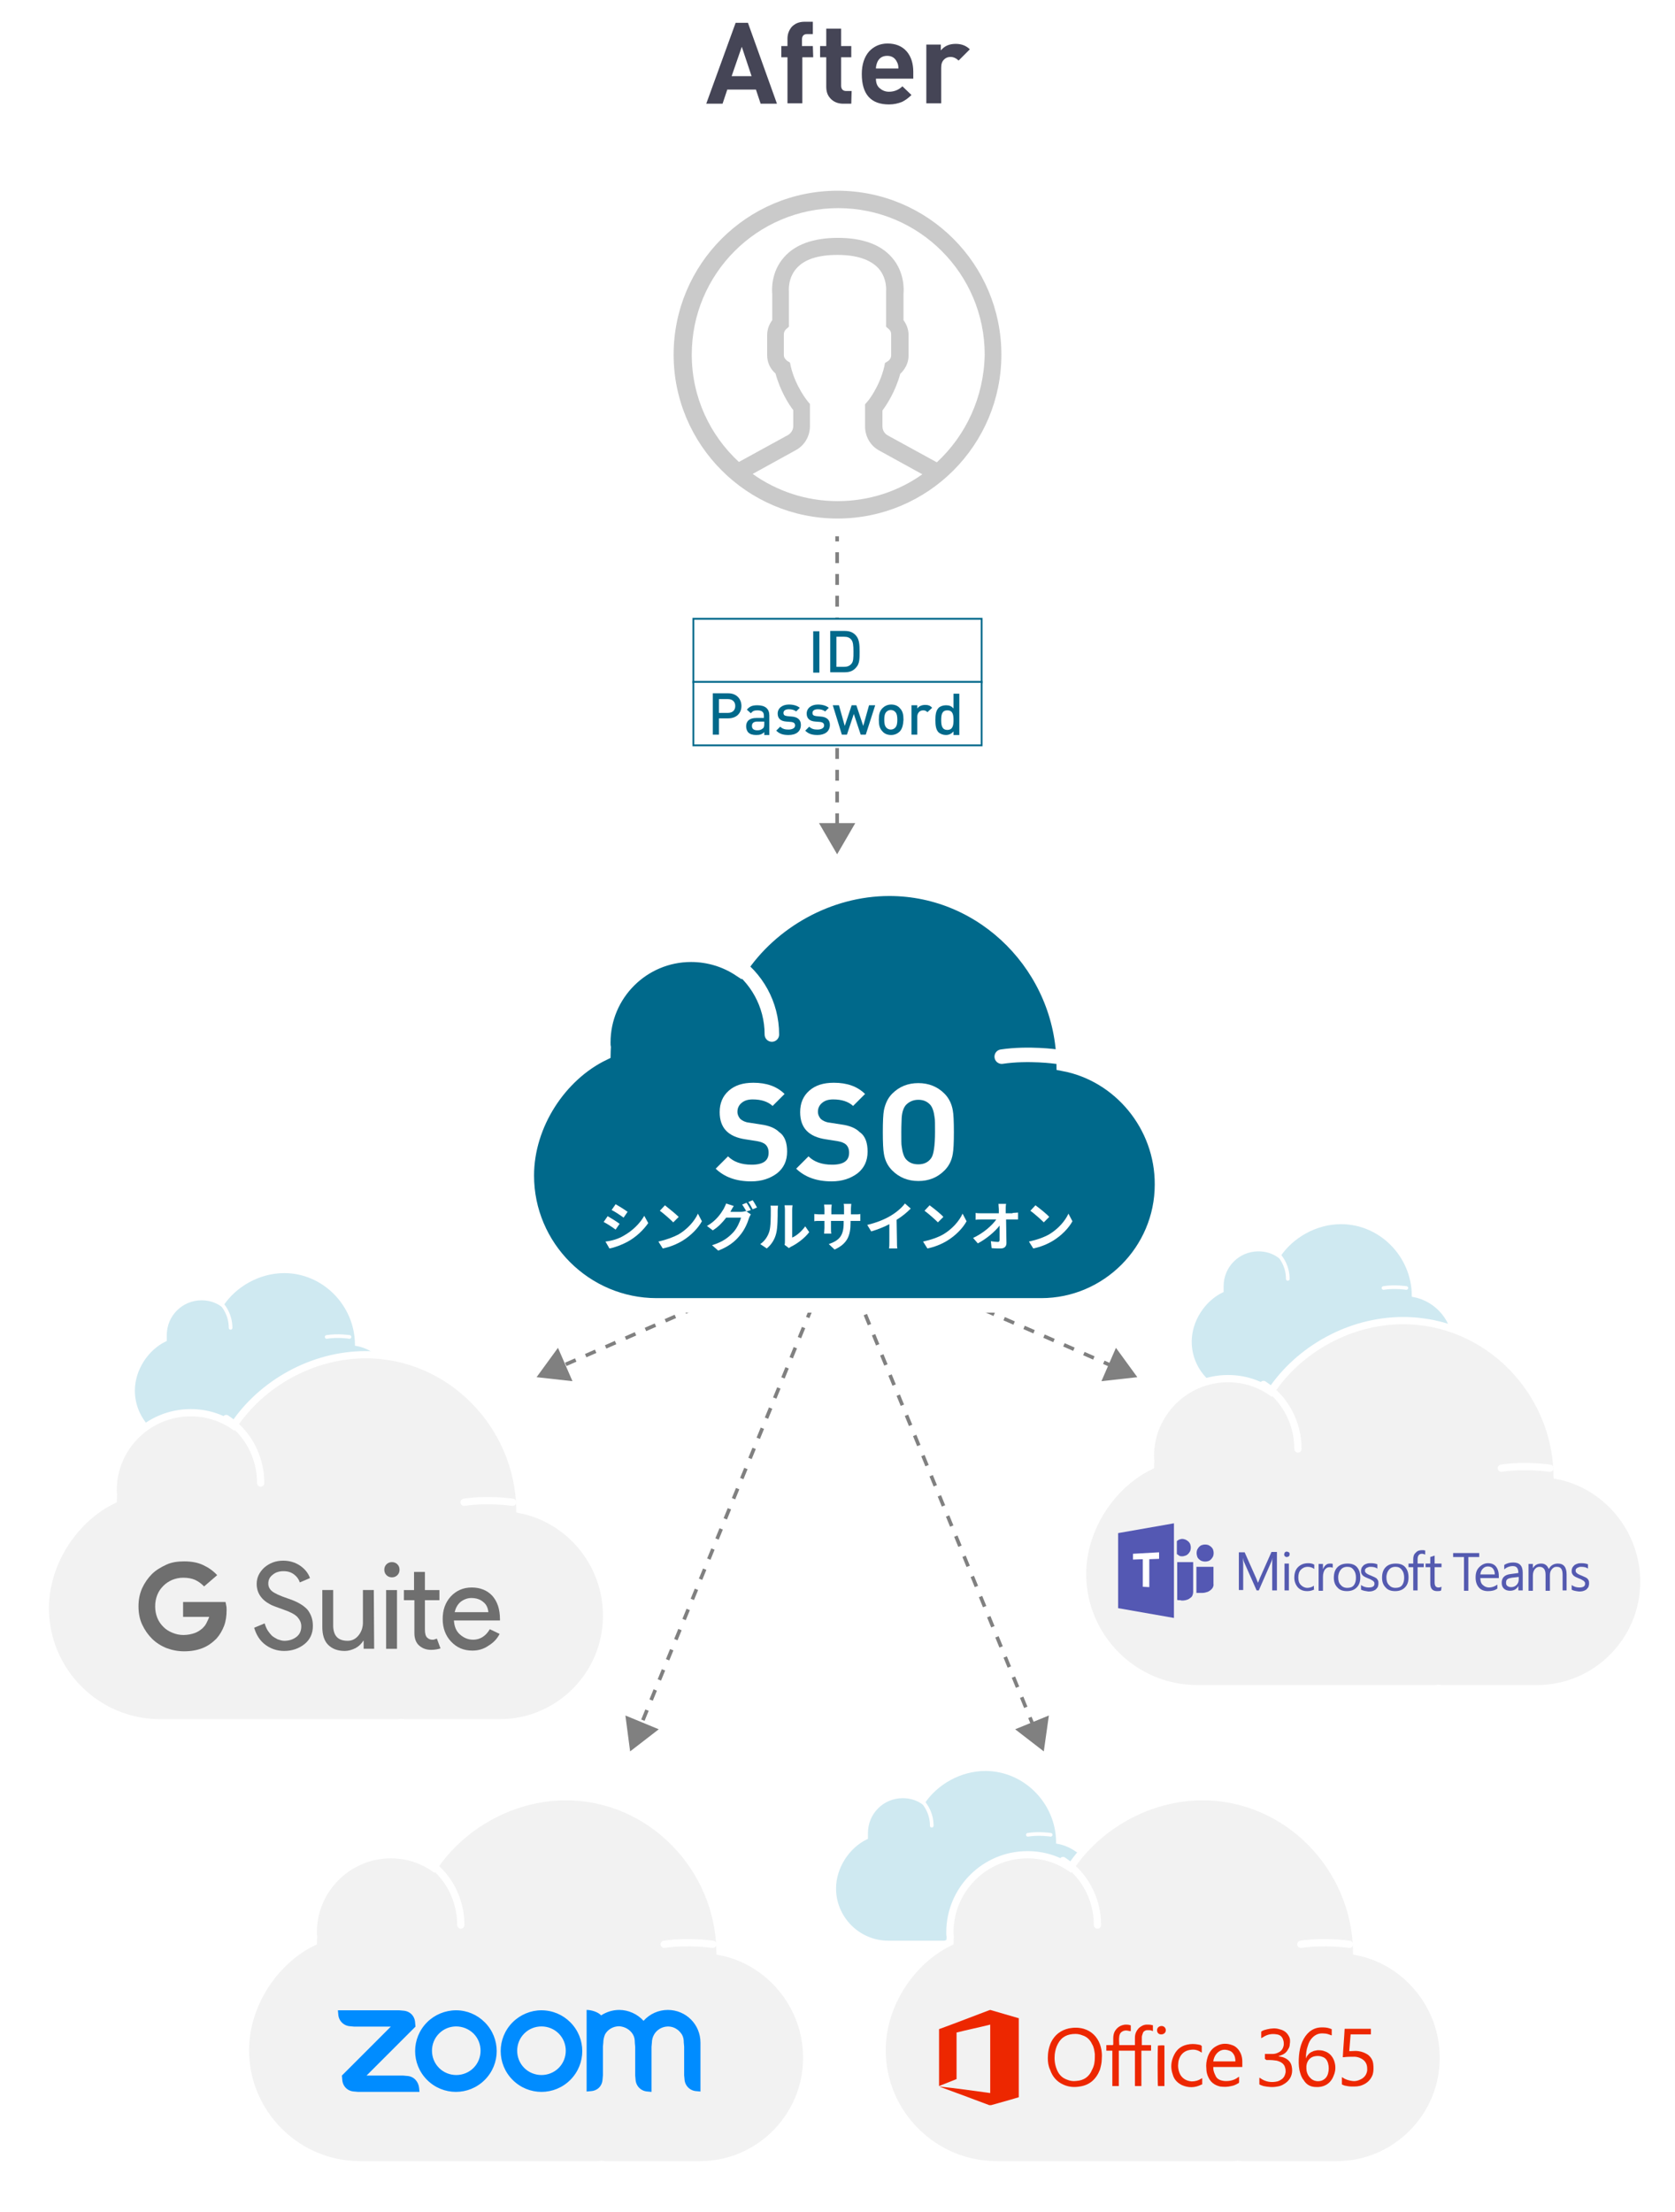 <?xml version="1.0" encoding="utf-8"?>
<!-- Generator: Adobe Illustrator 23.1.1, SVG Export Plug-In . SVG Version: 6.00 Build 0)  -->
<svg version="1.1" id="レイヤー_1" xmlns="http://www.w3.org/2000/svg" xmlns:xlink="http://www.w3.org/1999/xlink" x="0px"
	 y="0px" viewBox="0 0 462 610" style="enable-background:new 0 0 462 610;" xml:space="preserve">
<style type="text/css">
	.st0{fill:none;stroke:#808080;stroke-miterlimit:10;stroke-dasharray:3,3;}
	.st1{fill:#808080;}
	.st2{fill:#FFFFFF;}
	.st3{fill:#CACACA;}
	.st4{filter:url(#dropshadow);}
	.st5{fill:#CFE9F1;}
	.st6{fill:none;stroke:#FFFFFF;stroke-miterlimit:10;}
	.st7{fill:none;stroke:#FFFFFF;stroke-linecap:round;stroke-miterlimit:10;}
	.st8{fill:#F2F2F2;}
	.st9{fill:none;stroke:#FFFFFF;stroke-width:2;stroke-miterlimit:10;}
	.st10{fill:none;stroke:#FFFFFF;stroke-width:2;stroke-linecap:round;stroke-miterlimit:10;}
	.st11{fill-rule:evenodd;clip-rule:evenodd;fill:#008CFF;}
	.st12{opacity:0.54;}
	.st13{fill:#ED2700;}
	.st14{fill:#5458B3;}
	.st15{fill:#545AB0;}
	.st16{fill:#00698B;}
	.st17{fill:none;stroke:#FFFFFF;stroke-width:4;stroke-miterlimit:10;}
	.st18{fill:none;stroke:#FFFFFF;stroke-width:4;stroke-linecap:round;stroke-miterlimit:10;}
	.st19{fill:#454556;}
</style>
<filter  id="dropshadow">
	<feGaussianBlur  in="SourceAlpha" stdDeviation="2"></feGaussianBlur>
	<feOffset  dx="2" dy="2"></feOffset>
	<feComponentTransfer>
		<feFuncA  slope="0.5" type="linear"></feFuncA>
	</feComponentTransfer>
	<feMerge>
		<feMergeNode></feMergeNode>
		<feMergeNode  in="SourceGraphic"></feMergeNode>
	</feMerge>
</filter>
<g>
	<g>
		<line class="st0" x1="230.9" y1="104.3" x2="230.9" y2="228.4"/>
		<g>
			<polygon class="st1" points="225.9,227 230.9,235.6 235.9,227 			"/>
		</g>
	</g>
</g>
<circle class="st2" cx="231" cy="97.8" r="50.1"/>
<g>
	<path class="st3" d="M231,52.6c-25,0-45.2,20.3-45.2,45.2S206.1,143,231,143c25,0,45.2-20.3,45.2-45.2S256,52.6,231,52.6z
		 M231,138.2c-8.7,0-16.8-2.8-23.4-7.5l11.8-6.5c2.5-1.3,4-3.9,4-6.7v-6.1l-0.6-0.7c0,0-3.4-4.1-4.7-9.7l-0.2-1l-0.8-0.5
		c-0.5-0.4-0.9-0.9-0.9-1.6v-5.7c0-0.5,0.2-1,0.6-1.4l0.8-0.7v-9.4v-0.3c0,0-0.4-3.6,2.1-6.4c2.2-2.5,6-3.7,11.3-3.7
		s9.1,1.3,11.3,3.7c2.5,2.8,2.1,6.4,2.1,6.4v0.3v9.4l0.8,0.7c0.4,0.4,0.6,0.8,0.6,1.4V98c0,0.6-0.3,1.2-0.9,1.6l-0.8,0.5l-0.2,1
		c-1.3,5.6-4.6,9.7-4.7,9.7l-0.6,0.7v6.1c0,2.8,1.5,5.4,4,6.7l11.8,6.5C247.8,135.5,239.7,138.2,231,138.2z M258.4,127.5l-13.5-7.4
		c-0.9-0.5-1.5-1.4-1.5-2.5v-4.4c1.2-1.6,3.6-5.3,4.9-10.1c1.4-1.3,2.3-3.1,2.3-5v-5.7c0-1.5-0.5-2.9-1.4-4.1V81
		c0.1-0.9,0.4-5.9-3.2-10c-3.1-3.6-8.2-5.4-14.9-5.4s-11.8,1.8-14.9,5.4c-3.6,4.1-3.3,9.1-3.2,10v7.3c-0.9,1.2-1.4,2.6-1.4,4.1V98
		c0,1.9,0.8,3.7,2.3,5c1.3,4.8,3.7,8.6,4.9,10.1v4.4c0,1-0.6,2-1.5,2.5l-13.5,7.4c-8-7.4-13-17.9-13-29.6
		c0-22.3,18.1-40.4,40.4-40.4s40.4,18.1,40.4,40.4C271.4,109.5,266.4,120.1,258.4,127.5z"/>
</g>
<g>
	<g id="shadow_13_" class="st4">
		<path class="st5" d="M387.9,355.2c-0.1-11-9.1-20.1-20-20.1c-7,0-13.6,3.8-17.2,9.2c-1.6-1.1-3.5-1.7-5.6-1.7
			c-5.6,0-10.1,4.5-10.1,10.1c0,0.2,0,0.4,0,0.6s0,0.5,0,0.7c-5,2.4-8.8,8.1-8.8,14c0,8.2,6.7,14.9,14.9,14.9H372c0.2,0,0.3,0,0.5,0
			s0.3,0,0.5,0h12.3c7.6,0,13.9-6.3,13.9-13.9C399.3,362.2,394.4,356.4,387.9,355.2z"/>
		<path class="st6" d="M387.9,355.2c-0.1-11-9.1-20.1-20-20.1c-7,0-13.6,3.8-17.2,9.2c-1.6-1.1-3.5-1.7-5.6-1.7
			c-5.6,0-10.1,4.5-10.1,10.1c0,0.2,0,0.4,0,0.6s0,0.5,0,0.7c-5,2.4-8.8,8.1-8.8,14c0,8.2,6.7,14.9,14.9,14.9H372c0.2,0,0.3,0,0.5,0
			s0.3,0,0.5,0h12.3c7.6,0,13.9-6.3,13.9-13.9C399.3,362.2,394.4,356.4,387.9,355.2z"/>
	</g>
	<path class="st7" d="M387.9,355.2c0,0-3.2-0.5-6.3,0"/>
	<path class="st7" d="M350.7,344.3c2.7,1.8,4.5,4.9,4.5,8.4"/>
</g>
<g>
	<g id="shadow_14_" class="st4">
		<path class="st5" d="M289.8,506c-0.1-11-9.1-20.1-20-20.1c-7,0-13.6,3.8-17.2,9.2c-1.6-1.1-3.5-1.7-5.6-1.7
			c-5.6,0-10.1,4.5-10.1,10.1c0,0.2,0,0.4,0,0.6s0,0.5,0,0.7c-5,2.4-8.8,8.1-8.8,14c0,8.2,6.7,14.9,14.9,14.9h30.9
			c0.2,0,0.3,0,0.5,0s0.3,0,0.5,0h12.3c7.6,0,13.9-6.3,13.9-13.9C301.1,513.1,296.2,507.2,289.8,506z"/>
		<path class="st6" d="M289.8,506c-0.1-11-9.1-20.1-20-20.1c-7,0-13.6,3.8-17.2,9.2c-1.6-1.1-3.5-1.7-5.6-1.7
			c-5.6,0-10.1,4.5-10.1,10.1c0,0.2,0,0.4,0,0.6s0,0.5,0,0.7c-5,2.4-8.8,8.1-8.8,14c0,8.2,6.7,14.9,14.9,14.9h30.9
			c0.2,0,0.3,0,0.5,0s0.3,0,0.5,0h12.3c7.6,0,13.9-6.3,13.9-13.9C301.1,513.1,296.2,507.2,289.8,506z"/>
	</g>
	<path class="st7" d="M289.8,506c0,0-3.2-0.5-6.3,0"/>
	<path class="st7" d="M252.5,495.1c2.7,1.8,4.5,4.9,4.5,8.4"/>
</g>
<g>
	<g id="shadow_12_" class="st4">
		<path class="st5" d="M96.4,368.7c-0.1-11-9.1-20.1-20-20.1c-7,0-13.6,3.8-17.2,9.2c-1.6-1.1-3.5-1.7-5.6-1.7
			c-5.6,0-10.1,4.5-10.1,10.1c0,0.2,0,0.4,0,0.6s0,0.5,0,0.7c-5,2.4-8.8,8.1-8.8,14c0,8.2,6.7,14.9,14.9,14.9h30.9
			c0.2,0,0.3,0,0.5,0s0.3,0,0.5,0h12.3c7.6,0,13.9-6.3,13.9-13.9C107.7,375.8,102.8,369.9,96.4,368.7z"/>
		<path class="st6" d="M96.4,368.7c-0.1-11-9.1-20.1-20-20.1c-7,0-13.6,3.8-17.2,9.2c-1.6-1.1-3.5-1.7-5.6-1.7
			c-5.6,0-10.1,4.5-10.1,10.1c0,0.2,0,0.4,0,0.6s0,0.5,0,0.7c-5,2.4-8.8,8.1-8.8,14c0,8.2,6.7,14.9,14.9,14.9h30.9
			c0.2,0,0.3,0,0.5,0s0.3,0,0.5,0h12.3c7.6,0,13.9-6.3,13.9-13.9C107.7,375.8,102.8,369.9,96.4,368.7z"/>
	</g>
	<path class="st7" d="M96.4,368.7c0,0-3.2-0.5-6.3,0"/>
	<path class="st7" d="M59.1,357.8c2.7,1.8,4.5,4.9,4.5,8.4"/>
</g>
<g>
	<g id="shadow_10_" class="st4">
		<path class="st8" d="M196.6,536.2c-0.3-23.2-19.2-42.7-42.5-42.7c-14.8,0-28.8,8-36.5,19.6c-3.4-2.3-7.4-3.6-11.8-3.6
			c-11.8,0-21.4,9.6-21.4,21.4c0,0.4,0,0.8,0.1,1.2c0,0.5-0.1,1-0.1,1.5c-10.6,5.1-18.7,17.2-18.7,29.8c0,17.4,14.2,31.6,31.6,31.6
			h65.4c0.4,0,0.7,0,1.1-0.1c0.4,0,0.7,0.1,1.1,0.1h26.2c16.2,0,29.4-13.3,29.4-29.4C220.6,551.2,210.2,538.8,196.6,536.2z"/>
		<path class="st9" d="M196.6,536.2c-0.3-23.2-19.2-42.7-42.5-42.7c-14.8,0-28.8,8-36.5,19.6c-3.4-2.3-7.4-3.6-11.8-3.6
			c-11.8,0-21.4,9.6-21.4,21.4c0,0.4,0,0.8,0.1,1.2c0,0.5-0.1,1-0.1,1.5c-10.6,5.1-18.7,17.2-18.7,29.8c0,17.4,14.2,31.6,31.6,31.6
			h65.4c0.4,0,0.7,0,1.1-0.1c0.4,0,0.7,0.1,1.1,0.1h26.2c16.2,0,29.4-13.3,29.4-29.4C220.6,551.2,210.2,538.8,196.6,536.2z"/>
	</g>
	<path class="st10" d="M196.6,536.2c0,0-6.8-1-13.4,0"/>
	<path class="st10" d="M117.6,513.1c5.8,3.8,9.5,10.4,9.5,17.8"/>
</g>
<path class="st11" d="M174.6,561.1c0.4,0.7,0.5,1.4,0.5,2.3l0.1,1.1v7.9l0.1,1.1c0.1,1.8,1.5,3.2,3.3,3.3l1.1,0.1v-12.4l0.1-1.1
	c0-0.8,0.2-1.6,0.6-2.3c1.2-2.1,4-2.9,6.1-1.6c0.7,0.4,1.2,1,1.6,1.6c0.4,0.7,0.5,1.4,0.5,2.2l0.1,1.1v7.9l0.1,1.1
	c0.1,1.8,1.5,3.2,3.3,3.3l1.1,0.1v-13.5c0-5-4-9-9-9c-2.6,0-5,1.1-6.7,3c-1.7-1.9-4.2-3-6.7-3c-1.9,0-3.6,0.6-5,1.5
	c-0.9-1-2.8-1.5-4-1.5v22.5l1.1-0.1c1.9-0.1,3.2-1.4,3.3-3.3l0.1-1.1v-7.9l0.1-1.1c0-0.8,0.2-1.6,0.5-2.3c0.8-1.4,2.3-2.2,3.9-2.2
	C172.3,558.9,173.8,559.7,174.6,561.1z M97.7,576.8l1.1,0.1h16.9l-0.1-1.1c-0.2-1.8-1.5-3.2-3.3-3.3l-1.1-0.1h-10.1l13.5-13.5
	l-0.1-1.1c-0.1-1.9-1.5-3.2-3.3-3.3l-1.1-0.1H93.2l0.1,1.1c0.1,1.8,1.5,3.2,3.3,3.3l1.1,0.1h10.1l-13.5,13.5l0.1,1.1
	C94.5,575.3,95.8,576.7,97.7,576.8L97.7,576.8z M157.3,557.7c4.4,4.4,4.4,11.5,0,15.9l0,0c-4.4,4.4-11.5,4.4-15.9,0
	s-4.4-11.5,0-15.9c2.1-2.1,5-3.3,7.9-3.3C152.4,554.4,155.2,555.6,157.3,557.7L157.3,557.7z M154.1,560.8c2.6,2.6,2.6,6.9,0,9.5
	s-6.9,2.6-9.5,0s-2.6-6.9,0-9.5C147.2,558.2,151.5,558.2,154.1,560.8z M125.8,554.4c3,0,5.8,1.2,7.9,3.3c4.4,4.4,4.4,11.5,0,15.9
	s-11.5,4.4-15.9,0s-4.4-11.5,0-15.9C119.9,555.6,122.8,554.4,125.8,554.4L125.8,554.4z M130.6,560.8c2.6,2.6,2.6,6.9,0,9.5
	s-6.9,2.6-9.5,0s-2.6-6.9,0-9.5C123.7,558.2,127.9,558.2,130.6,560.8L130.6,560.8z"/>
<g>
	<g id="shadow_8_" class="st4">
		<path class="st8" d="M141.4,414.3c-0.3-23.2-19.2-42.7-42.5-42.7c-14.8,0-28.8,8-36.5,19.6c-3.4-2.3-7.4-3.6-11.8-3.6
			c-11.8,0-21.4,9.6-21.4,21.4c0,0.4,0,0.8,0.1,1.2c0,0.5-0.1,1-0.1,1.5c-10.6,5.1-18.7,17.2-18.7,29.8c0,17.4,14.2,31.6,31.6,31.6
			h65.4c0.4,0,0.7,0,1.1-0.1c0.4,0,0.7,0.1,1.1,0.1h26.2c16.2,0,29.4-13.3,29.4-29.4C165.4,429.2,155,416.9,141.4,414.3z"/>
		<path class="st9" d="M141.4,414.3c-0.3-23.2-19.2-42.7-42.5-42.7c-14.8,0-28.8,8-36.5,19.6c-3.4-2.3-7.4-3.6-11.8-3.6
			c-11.8,0-21.4,9.6-21.4,21.4c0,0.4,0,0.8,0.1,1.2c0,0.5-0.1,1-0.1,1.5c-10.6,5.1-18.7,17.2-18.7,29.8c0,17.4,14.2,31.6,31.6,31.6
			h65.4c0.4,0,0.7,0,1.1-0.1c0.4,0,0.7,0.1,1.1,0.1h26.2c16.2,0,29.4-13.3,29.4-29.4C165.4,429.2,155,416.9,141.4,414.3z"/>
	</g>
	<path class="st10" d="M141.4,414.3c0,0-6.8-1-13.4,0"/>
	<path class="st10" d="M62.4,391.2c5.8,3.8,9.5,10.4,9.5,17.8"/>
</g>
<g>
	<g id="shadow_11_" class="st4">
		<path class="st8" d="M372.2,536.2c-0.3-23.2-19.2-42.7-42.5-42.7c-14.8,0-28.8,8-36.5,19.6c-3.4-2.3-7.4-3.6-11.8-3.6
			c-11.8,0-21.4,9.6-21.4,21.4c0,0.4,0,0.8,0.1,1.2c0,0.5-0.1,1-0.1,1.5c-10.6,5.1-18.7,17.2-18.7,29.8c0,17.4,14.2,31.6,31.6,31.6
			h65.4c0.4,0,0.7,0,1.1-0.1c0.4,0,0.7,0.1,1.1,0.1h26.2c16.2,0,29.4-13.3,29.4-29.4C396.2,551.2,385.8,538.8,372.2,536.2z"/>
		<path class="st9" d="M372.2,536.2c-0.3-23.2-19.2-42.7-42.5-42.7c-14.8,0-28.8,8-36.5,19.6c-3.4-2.3-7.4-3.6-11.8-3.6
			c-11.8,0-21.4,9.6-21.4,21.4c0,0.4,0,0.8,0.1,1.2c0,0.5-0.1,1-0.1,1.5c-10.6,5.1-18.7,17.2-18.7,29.8c0,17.4,14.2,31.6,31.6,31.6
			h65.4c0.4,0,0.7,0,1.1-0.1c0.4,0,0.7,0.1,1.1,0.1h26.2c16.2,0,29.4-13.3,29.4-29.4C396.2,551.2,385.8,538.8,372.2,536.2z"/>
	</g>
	<path class="st10" d="M372.2,536.2c0,0-6.8-1-13.4,0"/>
	<path class="st10" d="M293.2,513.1c5.8,3.8,9.5,10.4,9.5,17.8"/>
</g>
<g>
	<g id="shadow_9_" class="st4">
		<path class="st8" d="M427.5,404.9c-0.3-23.2-19.2-42.7-42.5-42.7c-14.8,0-28.8,8-36.5,19.6c-3.4-2.3-7.4-3.6-11.8-3.6
			c-11.8,0-21.4,9.6-21.4,21.4c0,0.4,0,0.8,0.1,1.2c0,0.5-0.1,1-0.1,1.5c-10.6,5.1-18.7,17.2-18.7,29.8c0,17.4,14.2,31.6,31.6,31.6
			h65.4c0.4,0,0.7,0,1.1-0.1c0.4,0,0.7,0.1,1.1,0.1H422c16.2,0,29.4-13.3,29.4-29.4C451.5,419.9,441.1,407.5,427.5,404.9z"/>
		<path class="st9" d="M427.5,404.9c-0.3-23.2-19.2-42.7-42.5-42.7c-14.8,0-28.8,8-36.5,19.6c-3.4-2.3-7.4-3.6-11.8-3.6
			c-11.8,0-21.4,9.6-21.4,21.4c0,0.4,0,0.8,0.1,1.2c0,0.5-0.1,1-0.1,1.5c-10.6,5.1-18.7,17.2-18.7,29.8c0,17.4,14.2,31.6,31.6,31.6
			h65.4c0.4,0,0.7,0,1.1-0.1c0.4,0,0.7,0.1,1.1,0.1H422c16.2,0,29.4-13.3,29.4-29.4C451.5,419.9,441.1,407.5,427.5,404.9z"/>
	</g>
	<path class="st10" d="M427.5,404.9c0,0-6.8-1-13.4,0"/>
	<path class="st10" d="M348.5,381.8c5.8,3.8,9.5,10.4,9.5,17.8"/>
</g>
<g id="XMLID_10_" class="st12">
	<g id="XMLID_11_">
		<path id="XMLID_18_" d="M56.3,437.5c-0.8-0.8-1.6-1.4-2.5-1.8s-2-0.6-3.3-0.6c-1,0-2,0.2-3,0.6c-0.9,0.4-1.7,0.9-2.4,1.6
			s-1.3,1.5-1.7,2.5s-0.6,2-0.6,3.2s0.2,2.2,0.6,3.2c0.4,1,1,1.8,1.7,2.5s1.5,1.2,2.5,1.6s1.9,0.6,3,0.6s2.1-0.2,3-0.5
			s1.6-0.8,2.2-1.3c0.4-0.4,0.8-0.8,1.1-1.4s0.6-1.2,0.8-1.8h-7.2v-4.1h11.7c0.1,0.3,0.1,0.6,0.2,1c0.1,0.4,0.1,0.8,0.1,1.2
			c0,1.6-0.2,3.1-0.7,4.4s-1.2,2.5-2.1,3.5c-1.1,1.1-2.3,2-3.8,2.6s-3.2,0.9-5.1,0.9c-1.7,0-3.3-0.3-4.9-0.9c-1.5-0.6-2.9-1.5-4-2.6
			s-2-2.4-2.7-3.9s-1-3.2-1-5s0.3-3.4,1-5c0.7-1.5,1.6-2.8,2.7-3.9c1.1-1.1,2.5-1.9,4-2.6s3.2-0.9,4.9-0.9c2,0,3.7,0.3,5.2,1
			s2.8,1.6,3.9,2.8L56.3,437.5z"/>
		<g id="XMLID_12_">
			<path id="XMLID_17_" d="M86.3,448.4c0,2.1-0.8,3.8-2.3,5s-3.4,1.9-5.6,1.9c-2,0-3.7-0.6-5.2-1.7s-2.5-2.7-3.1-4.7l2.9-1.2
				c0.2,0.7,0.5,1.4,0.8,1.9c0.4,0.6,0.8,1.1,1.2,1.5c0.5,0.4,1,0.7,1.6,1c0.6,0.2,1.2,0.4,1.8,0.4c1.4,0,2.5-0.4,3.4-1.1
				s1.3-1.7,1.3-2.9c0-1-0.4-1.8-1.1-2.6c-0.7-0.7-2-1.4-3.8-2c-1.9-0.7-3.1-1.1-3.6-1.4c-2.5-1.3-3.8-3.2-3.8-5.7
				c0-1.7,0.7-3.2,2.1-4.5c1.4-1.2,3.1-1.9,5.2-1.9c1.8,0,3.4,0.5,4.7,1.4c1.3,0.9,2.2,2,2.7,3.4l-2.8,1.2c-0.3-0.9-0.8-1.6-1.6-2.2
				c-0.8-0.6-1.7-0.9-2.9-0.9c-1.2,0-2.2,0.3-3,1c-0.8,0.6-1.2,1.4-1.2,2.4c0,0.8,0.3,1.5,1,2.1s2.2,1.3,4.6,2.1
				c2.4,0.8,4.1,1.8,5.2,3C85.8,445.2,86.3,446.6,86.3,448.4z"/>
			<path id="XMLID_16_" d="M103.2,454.7h-2.9v-2.2h-0.1c-0.5,0.8-1.2,1.5-2.1,2c-1,0.5-2,0.8-3,0.8c-2,0-3.5-0.6-4.6-1.7
				s-1.6-2.8-1.6-4.9v-10.2h3v10c0.1,2.7,1.4,4,4,4c1.2,0,2.2-0.5,3-1.5s1.2-2.2,1.2-3.5v-9h3L103.2,454.7L103.2,454.7z"/>
			<path id="XMLID_15_" d="M110.2,432.9c0,0.6-0.2,1.1-0.6,1.5s-0.9,0.6-1.5,0.6s-1.1-0.2-1.5-0.6s-0.6-0.9-0.6-1.5s0.2-1.1,0.6-1.5
				s0.9-0.6,1.5-0.6s1.1,0.2,1.5,0.6S110.2,432.3,110.2,432.9z M109.5,438.5v16.2h-3v-16.2H109.5z"/>
			<path id="XMLID_14_" d="M118.9,455c-1.3,0-2.4-0.4-3.3-1.2s-1.3-2-1.3-3.4v-9.1h-2.9v-2.8h2.8v-5h3v5h4v2.8h-4v8.1
				c0,1.1,0.2,1.8,0.6,2.2c0.4,0.4,0.9,0.6,1.4,0.6c0.2,0,0.5,0,0.7-0.1s0.4-0.1,0.6-0.2l1,2.7C120.9,454.8,119.9,455,118.9,455
				L118.9,455z"/>
			<path id="XMLID_13_" d="M130.3,455.2c-2.4,0-4.3-0.8-5.9-2.5c-1.5-1.6-2.3-3.7-2.3-6.2s0.7-4.5,2.2-6.2c1.5-1.6,3.4-2.5,5.8-2.5
				s4.3,0.8,5.7,2.3c1.4,1.6,2.1,3.7,2.1,6.5v0.3h-12.7c0.1,1.6,0.6,2.9,1.6,3.8s2.2,1.5,3.7,1.5c1.9,0,3.5-1,4.6-2.9l2.7,1.3
				c-0.7,1.4-1.7,2.4-3,3.2C133.4,454.8,131.9,455.2,130.3,455.2L130.3,455.2z M125.4,444.6h9.3c-0.1-1.1-0.5-2.1-1.4-2.8
				c-0.8-0.7-1.9-1.1-3.3-1.1c-1.1,0-2.1,0.4-3,1.1C126.2,442.5,125.7,443.4,125.4,444.6z"/>
		</g>
	</g>
</g>
<g id="g10_2_" transform="matrix(1.25,0,0,-1.25,-44.3,283.377)">
	<g id="g12_2_" transform="matrix(1.017,0,0,1.027,-12.62,-4.924)">
		<path id="path14_2_" class="st13" d="M262.1-224.1c0,0.2,0,14.4,0,14.7c-2.4-0.6-4.9-1.1-7.3-1.7v-10c-1.3-0.5-2.5-1-3.8-1.5l0,0
			l0,0v0.1c0,4,0,8.1,0,12.1c0.1,0.1,0.1,0.1,0.2,0.1c3.6,1.3,7.2,2.7,10.7,4c0.1,0,0.2,0.1,0.4,0c2-0.6,3.9-1.1,5.9-1.7h0.1v-17
			c-0.6-0.2-1.1-0.3-1.7-0.5c-1.4-0.4-2.9-0.8-4.3-1.2c-0.1,0-0.3,0-0.4,0c-3.5,1.3-7,2.6-10.6,3.9c-0.1,0-0.1,0.1-0.2,0.1
			C254.8-223.1,258.5-223.6,262.1-224.1L262.1-224.1z"/>
		<path id="path16_2_" class="st13" d="M288.8-215h-1.5v1.2h1.4c0.1,0.1,0.1,0.1,0.1,0.2c0,0.4,0,0.8,0,1.3s0.1,1,0.3,1.4
			c0.5,0.9,1.3,1.4,2.3,1.5c0.3,0,0.7,0,1-0.1c0.1,0,0.1,0,0.2-0.1v-1.2c-0.1,0-0.1,0-0.2,0c-0.4,0.1-0.8,0.2-1.2,0.1
			c-0.4-0.1-0.7-0.3-0.9-0.6c-0.1-0.2-0.2-0.5-0.2-0.7c-0.1-0.6,0-1.2,0-1.8h3.4c0,0.1,0,0.1,0,0.2c0,0.5,0,0.9,0,1.4
			c0,0.8,0.3,1.5,0.9,2.1c0.5,0.4,1,0.7,1.7,0.7c0.4,0,0.7,0,1.1-0.1c0.1,0,0.2,0,0.2-0.1v-1.2c-0.2,0.1-0.5,0.2-0.7,0.2
			s-0.5,0-0.7,0c-0.4-0.1-0.7-0.3-0.8-0.7c-0.1-0.3-0.2-0.5-0.2-0.8c0-0.5,0-1.1,0-1.6c0,0,0,0,0-0.1h2v-1.2h-2.1v-7.6h-1.4
			c0,0.4,0,0.7,0,1.1c0,0.4,0,0.7,0,1.1v5.4H290v-7.6h-1.4c0,0.3,0,0.5,0,0.8s0,0.6,0,0.8v6H288.8z"/>
		<path id="path18_2_" class="st13" d="M274.6-216.6c0,1.2,0.2,2.3,0.7,3.4c0.8,1.6,2.1,2.6,3.9,3c1.1,0.2,2.1,0.2,3.2-0.1
			c1.7-0.5,2.9-1.7,3.5-3.3c0.4-1.1,0.5-2.2,0.4-3.3c0-0.7-0.2-1.5-0.4-2.2c-0.8-2-2.2-3.3-4.4-3.6c-1.2-0.2-2.4-0.1-3.5,0.4
			c-1.4,0.6-2.4,1.7-2.9,3.2C274.7-218.3,274.6-217.4,274.6-216.6L274.6-216.6z M284.8-216.4c0,0.2,0,0.4,0,0.7
			c-0.1,0.7-0.2,1.5-0.6,2.1c-0.4,0.9-1.1,1.6-2.1,1.9c-0.5,0.2-1,0.3-1.5,0.3c-1.7,0-3-0.6-3.8-2.1c-0.4-0.7-0.6-1.5-0.7-2.3
			c-0.1-1,0-2.1,0.4-3.1c0.4-1.1,1.1-1.9,2.2-2.3c0.7-0.3,1.4-0.4,2.1-0.3c1.6,0.1,2.8,0.9,3.4,2.4
			C284.7-218.2,284.8-217.3,284.8-216.4z"/>
		<path id="path20_2_" class="st13" d="M336.2-210.4v-1.3c-0.1,0-0.1,0-0.1,0c-0.5,0.2-1,0.4-1.6,0.4c-1,0.1-1.8-0.2-2.5-0.9
			c-0.5-0.5-0.8-1.1-1-1.8c-0.3-0.8-0.4-1.7-0.4-2.6c0.1,0,0.1,0.1,0.1,0.2c0.3,0.5,0.7,1,1.3,1.2c0.3,0.2,0.7,0.2,1.1,0.3
			c0.5,0,1,0,1.5-0.2c1-0.3,1.7-1,2.1-2c0.4-1.1,0.4-2.2-0.1-3.3c-0.6-1.6-2-2.5-3.8-2.4c-1.2,0-2.1,0.5-2.7,1.5
			c-0.5,0.6-0.7,1.3-0.9,2.1c-0.2,1-0.2,2.1-0.1,3.2c0.1,1,0.3,2,0.7,2.9c0.4,0.9,0.9,1.6,1.6,2.2c0.8,0.6,1.6,0.9,2.6,0.9
			c0.6,0,1.1,0,1.7-0.2C335.9-210.3,336.1-210.3,336.2-210.4z M330.7-218.8c0-0.6,0.2-1.4,0.8-2c0.7-0.8,1.8-0.9,2.6-0.6
			c0.7,0.3,1.1,0.8,1.3,1.5c0.2,0.7,0.2,1.5,0,2.2s-0.6,1.2-1.3,1.4c-0.5,0.2-1,0.2-1.6,0.1C331.4-216.4,330.6-217.4,330.7-218.8z"
			/>
		<path id="path22_2_" class="st13" d="M338.6-216.4c0.1,2,0.3,4.1,0.4,6.1h5.7v-1.2l0,0l0,0l0,0c-1.5,0-2.9,0-4.4,0
			c-0.1-1.2-0.2-2.4-0.3-3.6c0.1,0,0.2,0,0.2,0c0.6,0,1.2,0.1,1.8,0c0.8-0.1,1.5-0.4,2.1-0.8c0.6-0.5,1-1.1,1.1-1.9
			c0.1-0.8,0.1-1.6-0.1-2.3c-0.4-1.1-1.2-1.9-2.3-2.3c-0.7-0.3-1.4-0.3-2.2-0.3c-0.6,0-1.1,0.1-1.6,0.2c-0.2,0.1-0.3,0.1-0.5,0.2
			c-0.1,0-0.1,0.1-0.1,0.2c0,0.5,0,0.9,0,1.4c0.1,0,0.1,0,0.2-0.1c0.6-0.4,1.3-0.6,2-0.7c0.6-0.1,1.2,0,1.8,0.3
			c0.9,0.4,1.4,1.1,1.5,2c0,0.4,0,0.7-0.1,1.1c-0.2,0.7-0.7,1.2-1.4,1.5c-0.4,0.2-0.9,0.3-1.3,0.3c-0.8,0-1.5,0-2.3-0.1
			C338.7-216.4,338.7-216.4,338.6-216.4L338.6-216.4z"/>
		<path id="path24_2_" class="st13" d="M316.8-218.5h-6.3c0-0.3,0-0.6,0.1-0.9c0.1-0.4,0.3-0.8,0.5-1.2c0.4-0.6,1-0.8,1.7-0.9
			c1.1-0.1,2.2,0.1,3.1,0.8c0.1,0,0.1,0.1,0.2,0.1l0,0c0-0.1,0-0.1,0-0.2c0-0.3,0-0.6,0-0.9c0-0.2-0.1-0.3-0.2-0.3
			c-0.5-0.3-0.9-0.5-1.5-0.6c-0.8-0.2-1.6-0.2-2.4-0.1c-1.3,0.3-2.2,1-2.7,2.3c-0.2,0.5-0.3,1-0.3,1.5c-0.1,0.9,0,1.7,0.3,2.6
			c0.4,1.1,1,1.9,2.1,2.4c1,0.5,2.1,0.5,3.2,0.1c0.9-0.3,1.5-1,1.9-1.9c0.2-0.5,0.3-1.1,0.3-1.6
			C316.8-217.8,316.8-218.1,316.8-218.5L316.8-218.5z M315.3-217.3c0,0.6-0.1,1.2-0.5,1.7c-0.2,0.3-0.5,0.5-0.8,0.6
			c-0.8,0.3-1.6,0.3-2.3-0.2c-0.7-0.5-1.1-1.3-1.2-2.1C312.1-217.3,313.7-217.3,315.3-217.3L315.3-217.3z"/>
		<path id="path26_2_" class="st13" d="M321.7-216.8v1.1c0.1,0,0.2,0,0.3,0c0.5,0,1,0,1.4,0s0.8,0.1,1.2,0.3
			c0.7,0.3,1.1,0.9,1.2,1.7c0,0.3,0,0.6-0.1,0.9c-0.2,0.8-0.7,1.2-1.4,1.3c-1.1,0.2-2.1,0-3-0.6c-0.1,0-0.1-0.1-0.2-0.1
			c0,0-0.1-0.1-0.2-0.1c0,0.3,0,0.5,0,0.7s0,0.4,0,0.7c0.4,0.3,0.9,0.4,1.3,0.5c0.9,0.2,1.8,0.3,2.7,0c0.9-0.2,1.6-0.7,2-1.5
			c0.3-0.5,0.3-1.1,0.2-1.7c0-0.3-0.1-0.7-0.3-1c-0.3-0.6-0.8-1.1-1.4-1.3c-0.2-0.1-0.4-0.2-0.6-0.2c0,0-0.1,0-0.1-0.1
			c0.3-0.1,0.6-0.1,0.9-0.2c0.9-0.3,1.7-0.9,1.9-1.9c0.3-1.3,0-2.5-1-3.4c-0.6-0.5-1.3-0.9-2.1-1c-1-0.2-2-0.1-3,0.1
			c-0.3,0.1-0.6,0.2-0.8,0.3c-0.1,0-0.1,0.1-0.1,0.2c0,0.4,0,0.9,0,1.3l0,0c0.1,0,0.1-0.1,0.2-0.1c1.1-0.8,2.4-1,3.7-0.7
			c0.4,0.1,0.7,0.3,1,0.5c0.5,0.4,0.7,0.9,0.8,1.5c0,0.3,0,0.6-0.1,0.9c-0.1,0.5-0.4,0.9-0.9,1.2c-0.4,0.2-0.9,0.4-1.3,0.4
			c-0.6,0.1-1.3,0.1-1.9,0.1C321.8-216.8,321.8-216.8,321.7-216.8L321.7-216.8z"/>
		<path id="path28_2_" class="st13" d="M308-214v-1.4c-0.1,0-0.2,0.1-0.2,0.1c-0.6,0.4-1.3,0.6-2.1,0.5c-1.1-0.1-1.9-0.6-2.4-1.5
			c-0.2-0.4-0.4-0.9-0.4-1.4c-0.1-0.7,0-1.3,0.2-1.9c0.4-1.2,1.4-1.9,2.7-2c0.8,0,1.5,0.2,2.1,0.6c0.1,0,0.1,0.1,0.2,0.1v-1.3
			c0,0-0.1-0.1-0.2-0.1c-1.4-0.7-2.8-0.7-4.2-0.1c-1,0.5-1.7,1.2-2,2.3c-0.5,1.4-0.4,2.8,0.3,4.2c0.7,1.4,1.8,2.1,3.4,2.3
			c0.8,0.1,1.6,0,2.4-0.2C307.8-213.9,307.9-213.9,308-214z"/>
		<path id="path30_2_" class="st13" d="M299.9-222.6h-1.4c-0.1,0.2-0.1,8.3,0,8.7c0.2,0,1.1,0.1,1.4,0
			C299.9-214,299.9-222.3,299.9-222.6z"/>
		<path id="path32_2_" class="st13" d="M298.3-210.6c0,0.5,0.4,0.9,1,0.9c0.5,0,0.9-0.4,0.9-0.9s-0.4-0.9-1-0.9
			C298.6-211.5,298.3-211.1,298.3-210.6z"/>
	</g>
</g>
<g>
	<g>
		<g>
			<path class="st14" d="M330.7,430c0.2,0.2,0.5,0.4,0.8,0.5c0.6,0.2,1.2,0.2,1.8,0c0.6-0.2,1-0.7,1.3-1.3c0.2-0.6,0.2-1.2,0-1.8
				c-0.2-0.6-0.7-1-1.3-1.3c-0.6-0.2-1.2-0.2-1.8,0c-0.6,0.2-1,0.7-1.3,1.3c-0.2,0.6-0.2,1.2,0,1.8
				C330.3,429.6,330.5,429.8,330.7,430L330.7,430z M330,432.2v7.1h1.2c0.4,0,0.8,0,1.2-0.1c0.4-0.1,0.8-0.2,1.1-0.4
				c0.3-0.2,0.6-0.4,0.9-0.8c0.2-0.3,0.4-0.8,0.3-1.2v-4.7H330V432.2z M326.1,429.2c0.3,0,0.6-0.1,0.9-0.2c0.6-0.2,1-0.7,1.3-1.3
				c0.2-0.6,0.2-1.2,0-1.8c-0.2-0.6-0.7-1-1.3-1.3c-0.3-0.1-0.6-0.2-0.9-0.2s-0.6,0.1-0.9,0.2c-0.2,0.1-0.3,0.2-0.6,0.4v3.6
				c0.3,0.1,0.4,0.3,0.6,0.4C325.5,429.2,325.8,429.2,326.1,429.2L326.1,429.2z M324.6,441.2c0.3,0.1,0.4,0.1,0.6,0.1s0.5,0,0.7,0.1
				c0.4,0,0.7,0,1.1-0.1s0.7-0.2,1-0.4c0.3-0.2,0.6-0.4,0.8-0.7c0.2-0.4,0.3-0.8,0.3-1.2v-8.2h-4.4v10.4H324.6z M308.4,443.5
				l15.4,2.7v-26.1l-15.4,2.7V443.5z"/>
		</g>
		<path class="st2" d="M319.6,428.1l-7.1,0.4v1.6l2.7-0.1v7.6l1.8,0.1V430l2.7-0.1v-1.8H319.6z"/>
	</g>
	<g>
		<path class="st15" d="M352.1,438.6h-1.2v-7c0-0.5,0-1.2,0.1-2l0,0c-0.1,0.5-0.2,0.8-0.3,1l-3.5,8h-0.6l-3.5-7.9
			c-0.1-0.2-0.2-0.6-0.3-1.1l0,0c0,0.4,0.1,1.1,0.1,2v6.9h-1.2v-10.4h1.6l3.2,7.2c0.2,0.6,0.4,1,0.5,1.2l0,0c0.2-0.6,0.4-1,0.5-1.3
			l3.2-7.2h1.5v10.6H352.1z"/>
		<path class="st15" d="M354.9,429.4c-0.2,0-0.4-0.1-0.5-0.2s-0.2-0.3-0.2-0.5s0.1-0.4,0.2-0.6c0.1-0.1,0.3-0.2,0.5-0.2
			s0.4,0.1,0.6,0.2s0.2,0.3,0.2,0.6c0,0.2-0.1,0.4-0.2,0.5C355.3,429.3,355.1,429.4,354.9,429.4z M355.5,438.6h-1.2v-7.4h1.2V438.6z
			"/>
		<path class="st15" d="M362.6,438.3c-0.6,0.3-1.2,0.5-2,0.5c-1.1,0-1.9-0.3-2.6-1c-0.6-0.7-1-1.6-1-2.7c0-1.2,0.3-2.2,1-2.9
			c0.7-0.7,1.6-1.1,2.8-1.1c0.7,0,1.2,0.1,1.7,0.4v1.2c-0.5-0.4-1.1-0.6-1.8-0.6c-0.8,0-1.4,0.3-1.9,0.8s-0.7,1.3-0.7,2.1
			c0,0.9,0.2,1.6,0.7,2.1s1.1,0.8,1.8,0.8c0.6,0,1.3-0.2,1.8-0.6v1H362.6z"/>
		<path class="st15" d="M367.6,432.4c-0.2-0.2-0.5-0.2-0.9-0.2c-0.5,0-0.9,0.2-1.3,0.7c-0.3,0.5-0.5,1.1-0.5,2v3.8h-1.2v-7.4h1.2
			v1.5l0,0c0.2-0.5,0.4-0.9,0.8-1.2c0.3-0.3,0.7-0.4,1.2-0.4c0.3,0,0.5,0,0.7,0.1L367.6,432.4L367.6,432.4z"/>
		<path class="st15" d="M371.5,438.8c-1.1,0-2-0.3-2.6-1c-0.7-0.7-1-1.6-1-2.7c0-1.2,0.3-2.2,1-2.9c0.7-0.7,1.6-1,2.8-1
			c1.1,0,2,0.3,2.6,1s0.9,1.6,0.9,2.8c0,1.2-0.3,2.1-1,2.8C373.5,438.5,372.6,438.8,371.5,438.8z M371.6,432.1
			c-0.8,0-1.4,0.3-1.8,0.8s-0.7,1.2-0.7,2.1s0.2,1.6,0.7,2.1c0.4,0.5,1,0.8,1.8,0.8s1.4-0.2,1.8-0.7s0.6-1.2,0.6-2.1
			s-0.2-1.6-0.6-2.1C372.9,432.3,372.4,432.1,371.6,432.1z"/>
		<path class="st15" d="M375.4,438.4v-1.3c0.6,0.5,1.4,0.7,2.1,0.7c1,0,1.6-0.3,1.6-1c0-0.2,0-0.4-0.1-0.5s-0.2-0.3-0.4-0.4
			c-0.2-0.1-0.3-0.2-0.5-0.3c-0.2-0.1-0.4-0.2-0.7-0.3c-0.3-0.1-0.6-0.3-0.9-0.4c-0.2-0.1-0.5-0.3-0.6-0.4c-0.2-0.2-0.3-0.4-0.4-0.6
			s-0.1-0.5-0.1-0.7c0-0.3,0.1-0.7,0.2-0.9c0.2-0.3,0.4-0.5,0.6-0.7c0.3-0.2,0.6-0.3,0.9-0.4s0.7-0.1,1.1-0.1c0.6,0,1.2,0.1,1.7,0.3
			v1.2c-0.5-0.4-1.2-0.5-1.9-0.5c-0.2,0-0.4,0-0.6,0.1s-0.3,0.1-0.5,0.2c-0.1,0.1-0.2,0.2-0.3,0.3c-0.1,0.1-0.1,0.3-0.1,0.4
			c0,0.2,0,0.4,0.1,0.5s0.2,0.2,0.3,0.3c0.1,0.1,0.3,0.2,0.5,0.3c0.2,0.1,0.4,0.2,0.7,0.3c0.3,0.1,0.6,0.3,0.9,0.4s0.5,0.3,0.7,0.4
			c0.2,0.2,0.3,0.4,0.4,0.6s0.1,0.5,0.1,0.8c0,0.4-0.1,0.7-0.2,1c-0.2,0.3-0.4,0.5-0.6,0.7c-0.3,0.2-0.6,0.3-0.9,0.4
			c-0.4,0.1-0.7,0.1-1.1,0.1C376.7,438.8,376,438.7,375.4,438.4z"/>
		<path class="st15" d="M384.8,438.8c-1.1,0-2-0.3-2.6-1c-0.7-0.7-1-1.6-1-2.7c0-1.2,0.3-2.2,1-2.9c0.7-0.7,1.6-1,2.8-1
			c1.1,0,2,0.3,2.6,1s0.9,1.6,0.9,2.8c0,1.2-0.3,2.1-1,2.8C386.8,438.5,385.9,438.8,384.8,438.8z M384.9,432.1
			c-0.8,0-1.4,0.3-1.8,0.8s-0.7,1.2-0.7,2.1s0.2,1.6,0.7,2.1c0.4,0.5,1,0.8,1.8,0.8s1.4-0.2,1.8-0.7s0.6-1.2,0.6-2.1
			s-0.2-1.6-0.6-2.1C386.2,432.3,385.6,432.1,384.9,432.1z"/>
		<path class="st15" d="M393,428.7c-0.2-0.1-0.5-0.2-0.8-0.2c-0.8,0-1.2,0.5-1.2,1.6v1.1h1.7v1H391v6.4h-1.2v-6.4h-1.3v-1h1.3V430
			c0-0.8,0.2-1.4,0.7-1.8c0.4-0.5,1-0.7,1.7-0.7c0.4,0,0.6,0,0.9,0.1v1.1H393z"/>
		<path class="st15" d="M397.5,438.6c-0.3,0.2-0.6,0.2-1.1,0.2c-1.3,0-1.9-0.7-1.9-2.2v-4.4h-1.3v-1h1.3v-1.8l1.2-0.4v2.2h1.9v1
			h-1.9v4.2c0,0.5,0.1,0.9,0.3,1.1c0.2,0.2,0.4,0.3,0.8,0.3c0.3,0,0.6-0.1,0.8-0.2L397.5,438.6L397.5,438.6z"/>
		<path class="st15" d="M408,429.4h-3v9.3h-1.2v-9.3h-3v-1.1h7.2V429.4z"/>
		<path class="st15" d="M413.5,435.2h-5.2c0,0.8,0.2,1.5,0.7,1.9c0.4,0.4,1,0.7,1.7,0.7c0.8,0,1.6-0.3,2.3-0.8v1.1
			c-0.7,0.5-1.5,0.7-2.6,0.7c-1,0-1.9-0.3-2.5-1s-0.9-1.6-0.9-2.8c0-1.2,0.3-2.1,1-2.8c0.7-0.7,1.5-1.1,2.4-1.1c1,0,1.7,0.3,2.2,0.9
			s0.8,1.5,0.8,2.6v0.6H413.5z M412.3,434.2c0-0.7-0.2-1.2-0.5-1.6s-0.8-0.6-1.4-0.6s-1,0.2-1.4,0.6s-0.6,0.9-0.7,1.6H412.3z"/>
		<path class="st15" d="M420,438.6h-1.2v-1.2l0,0c-0.5,0.9-1.3,1.3-2.3,1.3c-0.7,0-1.3-0.2-1.7-0.6c-0.4-0.4-0.6-0.9-0.6-1.6
			c0-1.4,0.8-2.2,2.4-2.4l2.2-0.3c0-1.3-0.5-1.9-1.5-1.9c-0.9,0-1.7,0.3-2.4,0.9v-1.2c0.7-0.5,1.6-0.7,2.5-0.7
			c1.7,0,2.6,0.9,2.6,2.8V438.6z M418.8,434.9l-1.8,0.2c-0.5,0.1-1,0.2-1.2,0.4c-0.3,0.2-0.4,0.5-0.4,1c0,0.4,0.1,0.7,0.4,0.9
			c0.3,0.2,0.6,0.3,1,0.3c0.6,0,1.1-0.2,1.5-0.6s0.6-0.9,0.6-1.6v-0.6H418.8z"/>
		<path class="st15" d="M432.2,438.6H431v-4.2c0-0.8-0.1-1.4-0.4-1.8s-0.7-0.5-1.3-0.5c-0.5,0-0.9,0.2-1.3,0.7s-0.5,1-0.5,1.7v4.2
			h-1.2v-4.4c0-1.5-0.6-2.2-1.7-2.2c-0.5,0-0.9,0.2-1.3,0.7c-0.3,0.4-0.5,1-0.5,1.7v4.2h-1.2v-7.4h1.2v1.2l0,0
			c0.5-0.9,1.3-1.3,2.3-1.3c0.5,0,0.9,0.1,1.3,0.4s0.6,0.7,0.8,1.1c0.5-1,1.4-1.5,2.5-1.5c1.6,0,2.4,1,2.4,3v4.4H432.2z"/>
		<path class="st15" d="M433.5,438.4v-1.3c0.6,0.5,1.4,0.7,2.1,0.7c1,0,1.6-0.3,1.6-1c0-0.2,0-0.4-0.1-0.5s-0.2-0.3-0.4-0.4
			c-0.2-0.1-0.3-0.2-0.5-0.3c-0.2-0.1-0.4-0.2-0.7-0.3c-0.3-0.1-0.6-0.3-0.9-0.4c-0.2-0.1-0.5-0.3-0.6-0.4c-0.2-0.2-0.3-0.4-0.4-0.6
			s-0.1-0.5-0.1-0.7c0-0.3,0.1-0.7,0.2-0.9c0.2-0.3,0.4-0.5,0.6-0.7c0.3-0.2,0.6-0.3,0.9-0.4s0.7-0.1,1.1-0.1c0.6,0,1.2,0.1,1.7,0.3
			v1.2c-0.5-0.4-1.2-0.5-1.9-0.5c-0.2,0-0.4,0-0.6,0.1s-0.3,0.1-0.5,0.2c-0.1,0.1-0.2,0.2-0.3,0.3c-0.1,0.1-0.1,0.3-0.1,0.4
			c0,0.2,0,0.4,0.1,0.5s0.2,0.2,0.3,0.3c0.1,0.1,0.3,0.2,0.5,0.3c0.2,0.1,0.4,0.2,0.7,0.3c0.3,0.1,0.6,0.3,0.9,0.4s0.5,0.3,0.7,0.4
			c0.2,0.2,0.3,0.4,0.4,0.6s0.1,0.5,0.1,0.8c0,0.4-0.1,0.7-0.2,1c-0.2,0.3-0.4,0.5-0.6,0.7c-0.3,0.2-0.6,0.3-0.9,0.4
			c-0.4,0.1-0.7,0.1-1.1,0.1C434.7,438.8,434,438.7,433.5,438.4z"/>
	</g>
</g>
<g>
	<g>
		<polyline class="st0" points="307.2,376.9 230.9,343.5 154.6,376.9 		"/>
		<g>
			<polygon class="st1" points="307.8,371.7 313.7,379.8 303.8,380.9 			"/>
		</g>
		<g>
			<polygon class="st1" points="153.9,371.7 148,379.8 157.9,380.9 			"/>
		</g>
	</g>
</g>
<g>
	<g>
		<polyline class="st0" points="285.2,476.4 230.9,343.5 176.5,476.4 		"/>
		<g>
			<polygon class="st1" points="289.3,473.1 287.9,483 280,476.9 			"/>
		</g>
		<g>
			<polygon class="st1" points="172.5,473.1 173.8,483 181.7,476.9 			"/>
		</g>
	</g>
</g>
<g>
	<g id="shadow_7_" class="st4">
		<path class="st16" d="M291.4,291.4c-0.3-26.3-21.7-48.3-48.1-48.3c-16.8,0-32.6,9.1-41.3,22.2c-3.8-2.5-8.4-4-13.4-4
			c-13.3,0-24.2,10.8-24.2,24.2c0,0.5,0,0.9,0.1,1.4c0,0.5-0.1,1.1-0.1,1.6c-12,5.8-21.1,19.5-21.1,33.7c0,19.7,16.1,35.8,35.8,35.8
			h106.1c18.3,0,33.3-15,33.3-33.3C318.6,308.3,306.8,294.3,291.4,291.4z"/>
		<path class="st17" d="M291.4,291.4c-0.3-26.3-21.7-48.3-48.1-48.3c-16.8,0-32.6,9.1-41.3,22.2c-3.8-2.5-8.4-4-13.4-4
			c-13.3,0-24.2,10.8-24.2,24.2c0,0.5,0,0.9,0.1,1.4c0,0.5-0.1,1.1-0.1,1.6c-12,5.8-21.1,19.5-21.1,33.7c0,19.7,16.1,35.8,35.8,35.8
			h106.1c18.3,0,33.3-15,33.3-33.3C318.6,308.3,306.8,294.3,291.4,291.4z"/>
	</g>
	<g>
		<path class="st2" d="M170.9,337.5l-1.1,1.6c-0.8-0.6-2.3-1.6-3.3-2.1l1.1-1.6C168.5,335.9,170.1,336.9,170.9,337.5z M172,340.8
			c2.5-1.4,4.5-3.4,5.7-5.5l1.1,2c-1.4,2-3.4,3.9-5.8,5.2c-1.5,0.8-3.6,1.6-4.9,1.8l-1.1-1.9C168.7,342.2,170.5,341.7,172,340.8z
			 M173.1,334.2l-1.1,1.6c-0.8-0.6-2.3-1.6-3.3-2.1l1.1-1.6C170.7,332.6,172.3,333.6,173.1,334.2z"/>
		<path class="st2" d="M187.2,340.4c2.5-1.5,4.4-3.7,5.3-5.7l1.1,2.1c-1.1,2-3.1,4-5.4,5.4c-1.5,0.9-3.4,1.7-5.4,2.1l-1.2-1.9
			C183.8,341.9,185.7,341.2,187.2,340.4z M187.2,335.6l-1.5,1.5c-0.8-0.8-2.6-2.4-3.7-3.2l1.4-1.5
			C184.4,333.2,186.3,334.7,187.2,335.6z"/>
		<path class="st2" d="M205.9,334.1l1.2,0.8c-0.2,0.3-0.4,0.7-0.5,1c-0.4,1.3-1.2,3.3-2.6,4.9c-1.4,1.7-3.1,3-5.9,4.1l-1.7-1.5
			c3-0.9,4.6-2.2,5.9-3.6c1-1.1,1.8-2.9,2.1-4h-4.1c-1,1.3-2.2,2.6-3.7,3.5l-1.6-1.2c2.6-1.5,3.8-3.4,4.6-4.7c0.2-0.4,0.5-1,0.7-1.5
			l2.1,0.7c-0.4,0.5-0.7,1.2-0.9,1.5v0.1h2.9c0.5,0,0.9-0.1,1.3-0.2L205.9,334.1c-0.4-0.6-0.8-1.4-1.2-1.9l1.2-0.5
			c0.4,0.5,0.9,1.5,1.2,2L205.9,334.1z M207.6,331c0.4,0.5,0.9,1.5,1.2,2l-1.2,0.5c-0.3-0.6-0.8-1.5-1.2-2L207.6,331z"/>
		<path class="st2" d="M209.7,343.1c1.3-0.9,2.1-2.2,2.5-3.5s0.4-4,0.4-5.8c0-0.6,0-1-0.1-1.3h2.1c0,0.1-0.1,0.7-0.1,1.3
			c0,1.7,0,4.8-0.4,6.3c-0.4,1.7-1.3,3.1-2.6,4.2L209.7,343.1z M216.4,343.3c0.1-0.3,0.1-0.7,0.1-1.1v-8.5c0-0.7-0.1-1.2-0.1-1.3
			h2.2c0,0-0.1,0.6-0.1,1.3v7.6c1.2-0.5,2.6-1.7,3.6-3.1l1.1,1.6c-1.2,1.6-3.3,3.2-5,4c-0.3,0.2-0.5,0.3-0.6,0.4L216.4,343.3z"/>
		<path class="st2" d="M235.7,334.9c0.8,0,1.2,0,1.6-0.1v1.9c-0.3,0-0.8,0-1.6,0h-1.1v0.5c0,3.6-0.9,5.8-4.4,7.4l-1.6-1.5
			c2.8-1,4.1-2.2,4.1-5.8v-0.6h-3.5v2c0,0.6,0,1.2,0.1,1.5h-2c0-0.3,0.1-0.9,0.1-1.5v-2h-1.2c-0.7,0-1.3,0-1.6,0.1v-2
			c0.3,0,0.8,0.1,1.6,0.1h1.2v-1.4c0-0.6-0.1-1-0.1-1.3h2.1c0,0.3-0.1,0.7-0.1,1.3v1.4h3.5v-1.5c0-0.6,0-1.1-0.1-1.4h2.1
			c0,0.3-0.1,0.8-0.1,1.4v1.5H235.7z"/>
		<path class="st2" d="M247.4,342.4c0,0.6,0,1.5,0.1,1.9h-2.3c0.1-0.4,0.1-1.3,0.1-1.9v-4.8c-1.5,0.8-3.3,1.5-5,2l-1.1-1.8
			c2.6-0.6,5-1.6,6.6-2.6c1.5-0.9,3-2.2,3.8-3.3l1.6,1.4c-1.1,1.1-2.4,2.2-3.9,3.1L247.4,342.4L247.4,342.4z"/>
		<path class="st2" d="M260.2,340.4c2.5-1.5,4.4-3.7,5.3-5.7l1.1,2.1c-1.1,2-3.1,4-5.4,5.4c-1.5,0.9-3.4,1.7-5.4,2.1l-1.2-1.9
			C256.9,341.9,258.8,341.2,260.2,340.4z M260.2,335.6l-1.5,1.5c-0.8-0.8-2.6-2.4-3.7-3.2l1.4-1.5
			C257.5,333.2,259.4,334.7,260.2,335.6z"/>
		<path class="st2" d="M279.3,334.5c0.5,0,1.2-0.1,1.5-0.1v1.9c-0.5,0-1,0-1.4,0h-1.9c0,2.1,0.1,4.6,0.1,6.5c0,0.9-0.5,1.5-1.6,1.5
			c-0.9,0-1.7,0-2.5-0.1l-0.2-1.9c0.7,0.1,1.4,0.2,1.9,0.2c0.4,0,0.5-0.2,0.5-0.6c0-1,0-2.4,0-3.9c-1.3,1.7-3.7,3.7-6,4.9l-1.3-1.5
			c2.8-1.3,5.2-3.4,6.4-5.1h-4c-0.5,0-1.2,0-1.7,0.1v-1.9c0.4,0.1,1.1,0.1,1.6,0.1h4.8c0-0.4,0-0.7,0-1.1s-0.1-1-0.1-1.5h2.1
			c-0.1,0.5-0.1,1-0.1,1.5v1.1h1.9V334.5z"/>
		<path class="st2" d="M289.4,340.4c2.5-1.5,4.4-3.7,5.3-5.7l1.1,2.1c-1.1,2-3.1,4-5.4,5.4c-1.5,0.9-3.4,1.7-5.4,2.1l-1.2-1.9
			C286.1,341.9,288,341.2,289.4,340.4z M289.4,335.6l-1.5,1.5c-0.8-0.8-2.6-2.4-3.7-3.2l1.4-1.5
			C286.7,333.2,288.6,334.7,289.4,335.6z"/>
	</g>
	<path class="st18" d="M291.4,291.4c0,0-7.7-1.1-15.1,0"/>
	<path class="st18" d="M202.1,265.2c6.5,4.3,10.8,11.7,10.8,20.1"/>
</g>
<g>
	<path class="st2" d="M217.1,317.6c0,2.5-0.9,4.5-2.8,6c-1.9,1.4-4.2,2.2-7.1,2.2c-4.2,0-7.4-1.2-9.8-3.5l3.4-3.4
		c1.5,1.5,3.7,2.3,6.5,2.3c3.2,0,4.7-1.1,4.7-3.3c0-1-0.3-1.7-0.8-2.2s-1.3-0.8-2.4-1l-3.2-0.5c-4.7-0.7-7.1-3.1-7.1-7.5
		c0-2.4,0.8-4.4,2.5-5.9s3.9-2.2,6.8-2.2c3.6,0,6.5,1,8.6,3.1l-3.3,3.3c-1.3-1.2-3.1-1.8-5.5-1.8c-1.3,0-2.3,0.3-3.1,1
		c-0.7,0.6-1.1,1.4-1.1,2.4c0,0.8,0.3,1.4,0.8,2c0.6,0.5,1.4,0.9,2.4,1l3.2,0.5c2.3,0.3,4,1,5.1,2.1
		C216.5,313.3,217.1,315.2,217.1,317.6z"/>
	<path class="st2" d="M239.3,317.6c0,2.5-0.9,4.5-2.8,6c-1.9,1.4-4.2,2.2-7.1,2.2c-4.2,0-7.4-1.2-9.8-3.5l3.4-3.4
		c1.5,1.5,3.7,2.3,6.5,2.3c3.2,0,4.7-1.1,4.7-3.3c0-1-0.3-1.7-0.8-2.2s-1.3-0.8-2.4-1l-3.2-0.5c-4.7-0.7-7.1-3.1-7.1-7.5
		c0-2.4,0.8-4.4,2.5-5.9s3.9-2.2,6.8-2.2c3.6,0,6.5,1,8.6,3.1l-3.3,3.3c-1.3-1.2-3.1-1.8-5.5-1.8c-1.3,0-2.3,0.3-3.1,1
		c-0.7,0.6-1.1,1.4-1.1,2.4c0,0.8,0.3,1.4,0.8,2c0.6,0.5,1.4,0.9,2.4,1l3.2,0.5c2.3,0.3,4,1,5.1,2.1
		C238.7,313.3,239.3,315.2,239.3,317.6z"/>
	<path class="st2" d="M263.1,312.2c0,2.9-0.1,4.9-0.3,6c-0.3,1.9-1.1,3.4-2.3,4.6c-2,2-4.4,2.9-7.2,2.9c-2.9,0-5.3-1-7.2-2.9
		c-1.2-1.2-2-2.7-2.3-4.6c-0.2-1.1-0.3-3.1-0.3-6s0.1-4.9,0.3-6c0.4-1.9,1.1-3.4,2.3-4.6c2-2,4.4-2.9,7.2-2.9c2.9,0,5.3,1,7.2,2.9
		c1.2,1.2,2,2.8,2.3,4.6C263,307.2,263.1,309.3,263.1,312.2z M257.9,312.2c0-2.1,0-3.4-0.1-3.9c-0.2-1.7-0.6-2.9-1.2-3.6
		c-0.9-1-2-1.4-3.3-1.4c-1.4,0-2.5,0.5-3.4,1.4c-0.7,0.8-1.1,2-1.2,3.6c0,0.5-0.1,1.8-0.1,3.9c0,2.2,0,3.5,0.1,3.9
		c0.2,1.7,0.6,2.9,1.2,3.6c0.9,1,2,1.4,3.4,1.4c1.6,0,2.8-0.6,3.6-1.8C257.5,318.4,257.9,316,257.9,312.2z"/>
</g>
<g>
	<g>
		<rect x="191.3" y="170.7" class="st2" width="79.5" height="17.5"/>
		<path class="st16" d="M270.5,170.9v17h-79v-17H270.5 M271,170.4h-80v18h80V170.4L271,170.4z"/>
	</g>
	<g>
		<rect x="191.3" y="188.1" class="st2" width="79.5" height="17.5"/>
		<path class="st16" d="M270.5,188.3v17h-79v-17H270.5 M271,187.8h-80v18h80V187.8L271,187.8z"/>
	</g>
	<g>
		<path class="st16" d="M224.3,185.5v-11.4h1.7v11.4H224.3z"/>
		<path class="st16" d="M236.2,184c-0.8,1-1.8,1.4-3.2,1.4h-4V174h4c1.4,0,2.4,0.4,3.2,1.4s0.9,2.4,0.9,4.3S237.1,183,236.2,184z
			 M234.8,176.4c-0.5-0.6-1.1-0.8-2-0.8h-2.1v8.3h2.1c0.8,0,1.5-0.2,2-0.8c0.6-0.6,0.6-1.7,0.6-3.4S235.3,177,234.8,176.4z"/>
	</g>
	<g>
		<path class="st16" d="M200.9,198.1h-2.6v4.5h-1.7v-11.4h4.3c2.2,0,3.6,1.5,3.6,3.5C204.5,196.7,203.1,198.1,200.9,198.1z
			 M200.8,192.8h-2.5v3.8h2.5c1.2,0,2-0.7,2-1.9C202.8,193.5,202,192.8,200.8,192.8z"/>
		<path class="st16" d="M210.8,202.6v-0.7c-0.6,0.6-1.2,0.8-2.2,0.8s-1.7-0.2-2.2-0.7c-0.4-0.4-0.6-1.1-0.6-1.7
			c0-1.4,0.9-2.3,2.8-2.3h2.1v-0.6c0-1-0.5-1.5-1.8-1.5c-0.9,0-1.3,0.2-1.8,0.8l-1.1-1c0.8-0.9,1.5-1.2,2.9-1.2c2.2,0,3.3,1,3.3,2.8
			v5.4h-1.4V202.6z M210.8,199h-1.9c-1,0-1.5,0.4-1.5,1.2s0.5,1.2,1.5,1.2c0.6,0,1-0.1,1.5-0.5c0.3-0.2,0.4-0.6,0.4-1.2V199z"/>
		<path class="st16" d="M217.5,202.7c-1.3,0-2.4-0.2-3.4-1.2l1.1-1.1c0.7,0.7,1.5,0.8,2.3,0.8c1,0,1.8-0.4,1.8-1.1
			c0-0.6-0.3-0.9-1.1-1l-1.3-0.1c-1.5-0.1-2.4-0.8-2.4-2.2c0-1.6,1.4-2.5,3.1-2.5c1.2,0,2.3,0.3,3,0.9l-1,1c-0.5-0.4-1.2-0.6-2-0.6
			c-1,0-1.5,0.4-1.5,1s0.3,0.8,1.1,0.9l1.1,0.1c1.7,0.1,2.6,0.9,2.6,2.3C220.9,201.8,219.5,202.7,217.5,202.7z"/>
		<path class="st16" d="M225.5,202.7c-1.3,0-2.4-0.2-3.4-1.2l1.1-1.1c0.7,0.7,1.5,0.8,2.3,0.8c1,0,1.8-0.4,1.8-1.1
			c0-0.6-0.3-0.9-1.1-1l-1.3-0.1c-1.5-0.1-2.4-0.8-2.4-2.2c0-1.6,1.4-2.5,3.1-2.5c1.2,0,2.3,0.3,3,0.9l-1,1c-0.5-0.4-1.2-0.6-2-0.6
			c-1,0-1.5,0.4-1.5,1s0.3,0.8,1.1,0.9l1.1,0.1c1.7,0.1,2.6,0.9,2.6,2.3C228.9,201.8,227.4,202.7,225.5,202.7z"/>
		<path class="st16" d="M238.8,202.6h-1.4l-1.9-5.7l-1.9,5.7h-1.4l-2.5-8.1h1.7l1.6,5.7l1.9-5.7h1.3l1.9,5.7l1.6-5.7h1.7
			L238.8,202.6z"/>
		<path class="st16" d="M248.2,201.7c-0.5,0.5-1.3,1-2.4,1s-1.9-0.4-2.4-1c-0.8-0.8-1-1.8-1-3.2s0.2-2.4,1-3.2c0.5-0.5,1.3-1,2.4-1
			s1.9,0.4,2.4,1c0.8,0.8,1,1.8,1,3.2C249.1,199.9,248.9,200.9,248.2,201.7z M246.9,196.3c-0.3-0.3-0.7-0.5-1.2-0.5
			s-0.9,0.2-1.2,0.5c-0.5,0.5-0.6,1.3-0.6,2.2s0.1,1.7,0.6,2.2c0.3,0.3,0.7,0.5,1.2,0.5s0.9-0.2,1.2-0.5c0.5-0.5,0.6-1.3,0.6-2.2
			S247.4,196.8,246.9,196.3z"/>
		<path class="st16" d="M255.8,196.4c-0.4-0.4-0.7-0.5-1.2-0.5c-0.9,0-1.6,0.7-1.6,1.8v4.9h-1.6v-8.1h1.6v0.9c0.4-0.6,1.2-1,2.2-1
			c0.8,0,1.4,0.2,1.9,0.8L255.8,196.4z"/>
		<path class="st16" d="M263,202.6v-0.9c-0.6,0.7-1.3,1-2.1,1c-0.8,0-1.5-0.3-2-0.7c-0.8-0.8-0.9-2.1-0.9-3.4c0-1.3,0.1-2.6,0.9-3.4
			c0.4-0.4,1.2-0.7,2-0.7c0.9,0,1.5,0.2,2.1,0.9v-4.1h1.6v11.4H263V202.6z M261.3,195.9c-1.5,0-1.7,1.2-1.7,2.7
			c0,1.4,0.2,2.7,1.7,2.7s1.7-1.3,1.7-2.7C263,197.1,262.8,195.9,261.3,195.9z"/>
	</g>
</g>
<g>
	<g>
		<path class="st19" d="M214.3,28.6h-4.5l-1.3-3.9h-7.9l-1.3,3.9h-4.5l8.1-22.3h3.4L214.3,28.6z M207.3,21l-2.7-8.1l-2.8,8.1H207.3z
			"/>
		<path class="st19" d="M224.3,15.8h-3v12.7h-4.1V15.8h-1.7v-3.1h1.7v-2c0-1.3,0.4-2.3,1.1-3.2c0.9-1,2.1-1.5,3.6-1.5h2.3v3.4h-1.6
			c-0.9,0-1.4,0.5-1.4,1.5v1.8h3L224.3,15.8L224.3,15.8z"/>
		<path class="st19" d="M234.8,28.6h-2.2c-1.5,0-2.7-0.5-3.6-1.5c-0.8-0.9-1.1-1.9-1.1-3.2v-8.1h-1.7v-3.1h1.7V7.9h4.1v4.8h2.8v3.1
			H232v7.8c0,1,0.5,1.5,1.4,1.5h1.5L234.8,28.6L234.8,28.6z"/>
		<path class="st19" d="M251.8,21.7h-10.2c0,1.1,0.3,2,1,2.6s1.5,1,2.6,1c1.4,0,2.7-0.5,3.7-1.5l2.5,2.4c-0.9,0.9-1.8,1.5-2.6,1.9
			c-1,0.4-2.2,0.7-3.6,0.7c-5,0-7.5-2.8-7.5-8.4c0-2.6,0.7-4.7,2-6.2c1.3-1.4,3-2.2,5.1-2.2c2.2,0,4,0.7,5.3,2.2
			c1.2,1.4,1.8,3.3,1.8,5.6v1.9H251.8z M247.8,18.9c0-0.7-0.1-1.3-0.4-1.8c-0.5-1.1-1.4-1.7-2.7-1.7s-2.2,0.6-2.7,1.7
			c-0.2,0.5-0.4,1.1-0.4,1.8H247.8z"/>
		<path class="st19" d="M267.5,13.6l-3.1,3.1c-0.6-0.6-1.4-1-2.2-1c-0.7,0-1.3,0.2-1.8,0.7c-0.6,0.6-0.8,1.3-0.8,2.3v9.8h-4.1V12.3
			h4v1.6c1-1.2,2.3-1.8,4.1-1.8C265.2,12.1,266.5,12.6,267.5,13.6z"/>
	</g>
</g>
</svg>
